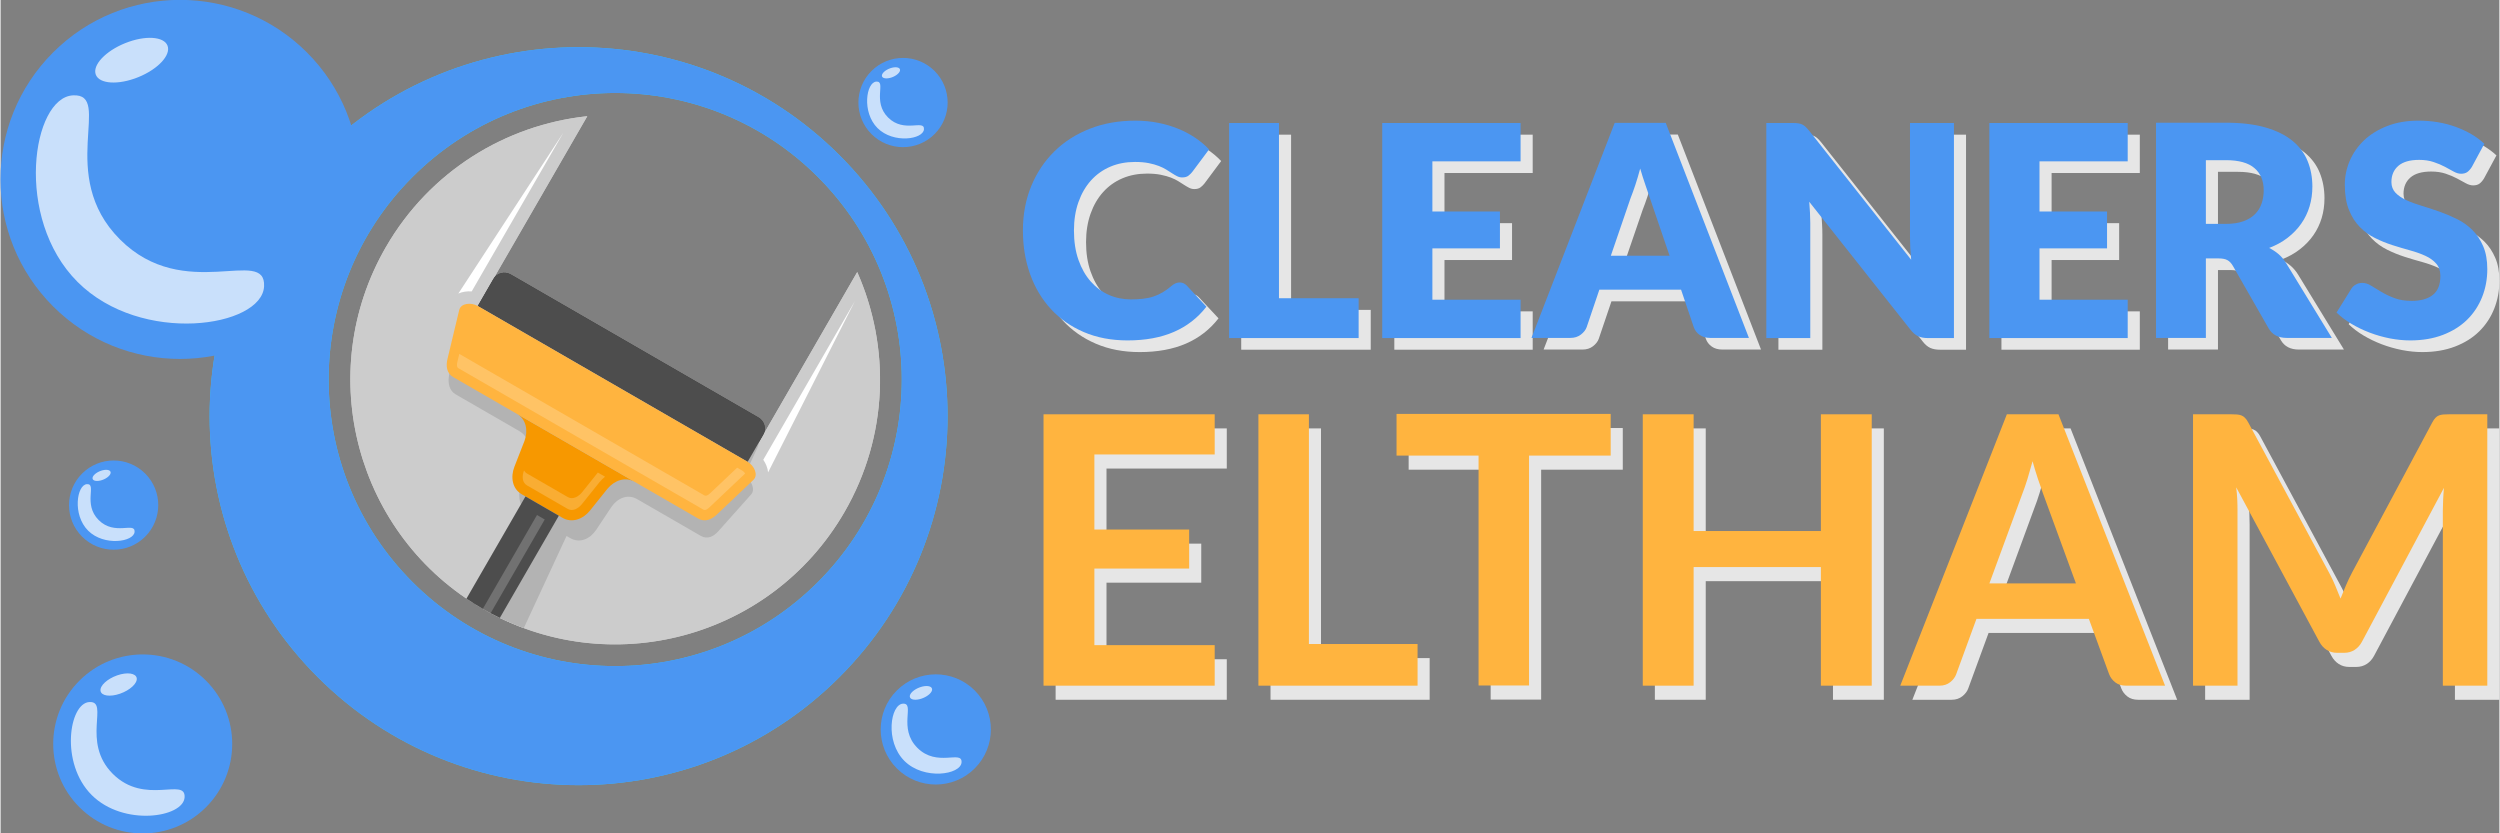 <?xml version="1.0" encoding="UTF-8"?>
<!DOCTYPE svg PUBLIC "-//W3C//DTD SVG 1.1//EN" "http://www.w3.org/Graphics/SVG/1.1/DTD/svg11.dtd">
<!-- Creator: CorelDRAW 2018 (64-Bit) -->
<svg xmlns="http://www.w3.org/2000/svg" xml:space="preserve" width="300px" height="100px" version="1.1" style="shape-rendering:geometricPrecision; text-rendering:geometricPrecision; image-rendering:optimizeQuality; fill-rule:evenodd; clip-rule:evenodd"
viewBox="0 0 14568.5 4858.5"
 xmlns:xlink="http://www.w3.org/1999/xlink">
 <rect x="0" y="0" width="14568.5" height="4858.5" fill="#808080" stroke="none"/>
 <defs>
  <style type="text/css">
   <![CDATA[
    .fil8 {fill:#333333}
    .fil4 {fill:#33C2FF}
    .fil5 {fill:#4B96F2}
    .fil13 {fill:#4D4D4D}
    .fil7 {fill:#B3B3B3}
    .fil3 {fill:#CCCCCC}
    .fil9 {fill:#DB5F0D}
    .fil14 {fill:#F79800}
    .fil10 {fill:#FF7F29}
    .fil15 {fill:#FFB43F}
    .fil1 {fill:#4B96F2;fill-rule:nonzero}
    .fil0 {fill:#E6E6E6;fill-rule:nonzero}
    .fil2 {fill:#FFB43F;fill-rule:nonzero}
    .fil12 {fill:white;fill-rule:nonzero}
    .fil11 {fill:white;fill-opacity:0.2}
    .fil6 {fill:white;fill-opacity:0.702}
   ]]>
  </style>
 </defs>
 <g id="Layer_x0020_1">
  <g id="_2555251858848">
   <polygon class="fil0" points="7148.9,2497.7 7148.9,2731.8 6447.6,2731.8 6447.6,3169.5 7000.1,3169.5 7000.1,3397.1 6447.6,3397.1 6447.6,3843.5 7148.9,3843.5 7148.9,4079.8 6151,4079.8 6151,2497.7 "/>
   <polygon id="1" class="fil0" points="7698.2,3836.9 8331.7,3836.9 8331.7,4079.8 7403.9,4079.8 7403.9,2497.7 7698.2,2497.7 "/>
   <polygon id="2" class="fil0" points="9457.6,2495.5 9457.6,2738.4 8981.7,2738.4 8981.7,4078.8 8687.3,4078.8 8687.3,2738.4 8209.2,2738.4 8209.2,2495.5 "/>
   <polygon id="3" class="fil0" points="10979.6,4079.8 10683.1,4079.8 10683.1,3388.3 9941.3,3388.3 9941.3,4079.8 9644.7,4079.8 9644.7,2497.7 9941.3,2497.7 9941.3,3178.2 10683.1,3178.2 10683.1,2497.7 10979.6,2497.7 "/>
   <path id="4" class="fil0" d="M12689.8 4079.8l-227.6 0c-25.5,0 -46.3,-6.5 -62.7,-19.3 -16.4,-12.7 -28.5,-28.4 -35.7,-47.4l-118.2 -322.8 -655.4 0 -118.2 322.8c-5.8,16.8 -17.1,32.1 -34.3,46 -17.1,13.8 -38.3,20.7 -63.1,20.7l-228.7 0 621.5 -1582.1 300.9 0 621.5 1582.1zm-1024.1 -596.3l504.4 0 -192.6 -526.3c-8.7,-23.3 -18.2,-51 -28.8,-82.8 -10.6,-31.7 -21.2,-66 -31.4,-103.2 -10.2,37.2 -20,71.9 -29.9,104 -9.8,32.1 -19.7,60.1 -29.2,84.2l-192.5 524.1z"/>
   <path id="5" class="fil0" d="M13647.2 3423.3c12.4,23.4 24.1,47.5 34.7,72.6 10.5,25.2 20.8,50.7 31,76.3 10.2,-26.3 20.8,-52.2 31.7,-77.7 11,-25.6 22.6,-50 35,-73.3l468.3 -876.5c5.9,-10.9 12.1,-19.7 18.3,-26.2 6.2,-6.6 13.1,-11.3 20.8,-14.3 7.6,-2.9 16,-4.7 25.5,-5.4 9.5,-0.8 20.8,-1.1 33.9,-1.1l222.1 0 0 1582.1 -259.3 0 0 -1021.9c0,-19 0.7,-39.8 1.8,-62.4 1.1,-22.6 2.6,-45.6 4.8,-68.9l-478.2 897.2c-10.9,20.4 -25.2,36.1 -42.7,47.4 -17.5,11.3 -37.9,17.2 -61.2,17.2l-40.5 0c-23.4,0 -43.8,-5.9 -61.3,-17.2 -17.5,-11.3 -31.7,-27 -42.7,-47.4l-484.7 -900.5c2.9,24.1 5.1,47.4 6.2,70.4 1.1,23 1.5,44.5 1.5,64.2l0 1021.9 -259.3 0 0 -1582.1 222.1 0c13.1,0 24.4,0.3 33.9,1.1 9.5,0.7 18.2,2.5 25.9,5.4 7.6,3 14.6,7.7 21.1,14.3 6.6,6.5 12.8,15.3 18.6,26.2l472.7 878.6z"/>
   <path class="fil0" d="M6945 1714.7c6.9,0 13.8,1.1 20.6,4 6.9,2.6 13.5,7.2 19.8,13.5l115.3 123.8c-50.5,65.1 -113.6,114.1 -189.5,147.1 -76,32.9 -166,49.6 -269.8,49.6 -95.1,0 -180.3,-16.4 -255.7,-48.8 -75.4,-32.4 -139.3,-77.1 -191.7,-134.1 -52.5,-57.1 -92.9,-124.7 -121,-203 -28.1,-78.5 -42.1,-163.4 -42.1,-255.4 0,-93.4 16,-179.1 48.1,-257.7 32.1,-78.2 77.1,-145.6 134.7,-202.6 57.7,-56.8 126.5,-100.9 206.7,-132.5 80.3,-31.5 168.8,-47.3 265.7,-47.3 47.1,0 91.5,4.3 133.1,12.6 41.5,8.4 80.2,19.8 116.3,34.4 36.1,14.6 69.4,32.4 99.8,52.8 30.4,20.3 57.3,43 80.8,67.9l-98 131.6c-6.3,8 -13.8,15.2 -22.4,21.8 -8.6,6.6 -20.6,10 -36.1,10 -10.3,0 -20,-2.3 -29.2,-6.9 -9.2,-4.6 -18.9,-10.3 -29.3,-16.9 -10.3,-6.6 -21.5,-13.7 -33.8,-21.5 -12.3,-7.7 -26.9,-14.9 -43.8,-21.5 -17,-6.6 -36.7,-12 -59.4,-16.6 -22.6,-4.6 -49.3,-6.9 -79.7,-6.9 -52.7,0 -100.9,9.2 -144.5,27.8 -43.5,18.6 -80.8,45.3 -112,80 -31.3,34.7 -55.6,76.8 -73.1,126.1 -17.5,49.3 -26.4,104.6 -26.4,166 0,64.2 8.9,121.3 26.4,171.1 17.5,49.9 41.2,91.7 71.3,125.9 30.1,34.1 65.1,60.2 105.3,77.9 40.1,17.8 83.1,26.7 128.9,26.7 26.4,0 50.5,-1.4 72.3,-4 21.8,-2.6 42.1,-6.9 60.8,-13.2 18.6,-6.3 36.4,-14.6 53.3,-24.7 16.9,-10 33.8,-22.3 51,-37.2 6.9,-5.8 14.3,-10.6 22.3,-14.4 8.1,-3.7 16.4,-5.4 25,-5.4z"/>
   <polygon id="1" class="fil0" points="7523.8,1806.7 7988.1,1806.7 7988.1,2038.9 7233.1,2038.9 7233.1,785.1 7523.8,785.1 "/>
   <polygon id="2" class="fil0" points="8932.4,785.1 8932.4,1008.7 8418.1,1008.7 8418.1,1301.1 8812,1301.1 8812,1516 8418.1,1516 8418.1,1815.3 8932.4,1815.3 8932.4,2038.9 8125.7,2038.9 8125.7,785.1 "/>
   <path id="3" class="fil0" d="M10263.6 2038l-225.3 0c-25.3,0 -45.9,-6 -62.2,-17.7 -16.4,-11.8 -27.8,-26.7 -34.2,-45l-73.9 -218.5 -476.4 0 -74 218.5c-5.7,16 -16.9,30.3 -33.5,43.3 -16.6,12.8 -37,19.4 -61.1,19.4l-227 0 485 -1253.8 297.5 0 485.1 1253.8zm-805 -479.2l342.3 0 -115.2 -338c-7.5,-21.5 -16.1,-46.7 -26.1,-76 -10,-28.9 -20.1,-60.5 -29.8,-94.3 -9.2,34.4 -18.7,66.2 -28.4,95.8 -9.7,29.2 -18.9,54.7 -27.5,76.2l-115.3 336.3z"/>
   <path id="4" class="fil0" d="M10518.1 785.1c12.6,0 23.3,0.6 31.8,1.7 8.6,1.1 16.4,3.2 23.3,6.3 6.8,3.2 13.4,7.7 19.7,13.5 6.4,5.7 13.5,13.5 21.5,23.2l595.1 752.5c-2.3,-24.1 -4,-47.6 -5.1,-70.3 -1.2,-22.6 -1.7,-43.8 -1.7,-63.9l0 -663 256.2 0 0 1253.8 -151.3 0c-22.4,0 -41.3,-3.4 -56.8,-10.3 -15.5,-6.9 -30.4,-19.5 -44.7,-37.9l-590.8 -746.4c1.7,21.8 3.2,43 4.3,63.9 1.2,20.9 1.7,40.7 1.7,59.1l0 671.6 -256.2 0 0 -1253.8 153 0z"/>
   <polygon id="5" class="fil0" points="12472,785.1 12472,1008.7 11957.7,1008.7 11957.7,1301.1 12351.6,1301.1 12351.6,1516 11957.7,1516 11957.7,1815.3 12472,1815.3 12472,2038.9 11665.3,2038.9 11665.3,785.1 "/>
   <path id="6" class="fil0" d="M12927.7 1574.5l0 463.5 -290.7 0 0 -1254.6 407.7 0c90.6,0 168,9.4 231.9,28.1 63.9,18.6 116.1,44.7 156.5,77.9 40.4,33.3 69.7,72.5 88,118.1 18.3,45.3 27.5,94.9 27.5,148.2 0,40.7 -5.4,79.4 -16.3,115.5 -10.9,36.2 -27,69.7 -48.5,100.4 -21.5,30.6 -47.8,58.2 -79.1,82.2 -31.2,24.4 -67.3,44.2 -108.1,59.7 19.5,9.7 37.9,21.7 54.8,36.1 16.9,14.3 31.5,31.8 44.1,52.4l266.6 436 -263.1 0c-48.8,0 -83.7,-18.3 -104.9,-55l-208.1 -363.8c-9.2,-16 -19.8,-27.5 -32.2,-34.4 -12.3,-6.8 -29.8,-10.3 -52.1,-10.3l-74 0zm0 -201.2l117 0c39.5,0 73.4,-5.2 101.2,-15.2 27.8,-10 50.4,-23.8 68.2,-41.6 17.8,-17.7 30.7,-38.7 38.7,-62.5 8,-23.7 12,-49.3 12,-76.8 0,-55 -17.7,-98 -53.6,-129 -35.8,-30.9 -91.4,-46.4 -166.5,-46.4l-117 0 0 371.5z"/>
   <path id="7" class="fil0" d="M14479.1 1039.9c-8.6,13.8 -17.5,24.1 -27,31 -9.4,6.6 -21.8,10 -36.7,10 -13.1,0 -27.2,-4 -42.4,-12.3 -15.2,-8.3 -32.4,-17.8 -51.6,-28.1 -19.2,-10.3 -41.3,-19.5 -65.9,-27.8 -24.7,-8.3 -52.7,-12.6 -84.3,-12.6 -54.4,0 -94.9,11.7 -121.5,34.9 -26.7,23.3 -40.1,54.5 -40.1,94.1 0,25.2 8,46.1 24,63 16.1,16.6 37.3,31 63.4,43 26.1,12.1 55.9,23 89.4,33 33.5,10 67.7,21.2 102.6,33.5 35,12.4 69.4,27 102.9,43.6 33.6,16.6 63.4,37.8 89.5,63.6 26.1,25.8 47,57.4 63,94.4 16.1,36.9 24.1,81.6 24.1,133.8 0,57.9 -10,112.1 -30.1,162.6 -20,50.4 -49,94.5 -87.1,132.1 -38.1,37.6 -85.2,67.1 -141.1,88.6 -55.8,21.5 -119.5,32.4 -190.6,32.4 -39,0 -78.5,-4 -118.9,-11.8 -40.5,-8 -79.7,-19.2 -117.6,-33.5 -37.8,-14.4 -73.4,-31.6 -106.6,-51.3 -33.2,-19.8 -62.2,-41.9 -86.8,-66l85.9 -138.1c6.3,-10.4 15.2,-19 26.7,-25.3 11.5,-6.3 23.8,-9.4 37,-9.4 17.2,0 34.7,5.4 52.1,16.3 17.5,10.9 37.3,22.9 59.4,36.1 22.1,13.2 47.3,25.3 75.9,36.2 28.7,10.8 62.5,16.3 101.5,16.3 52.8,0 93.8,-11.8 123,-35 29.2,-23.2 43.8,-59.9 43.8,-110.3 0,-29.6 -8,-53.4 -24,-71.7 -16.1,-18.3 -37,-33.5 -63.1,-45.6 -26.1,-12 -55.9,-22.6 -89.1,-31.8 -33.3,-9.2 -67.4,-19.2 -102.4,-30.4 -34.9,-11.2 -69.1,-24.9 -102.3,-41.6 -33.3,-16.3 -62.8,-37.8 -88.9,-64.4 -26,-26.7 -47.3,-60 -63.3,-99.8 -16.1,-39.8 -24.1,-89.1 -24.1,-147.6 0,-47 9.5,-92.9 28.4,-137.6 18.9,-44.8 46.7,-84.9 83.4,-119.8 36.7,-35 81.7,-62.8 135,-83.8 53.3,-20.9 114.4,-31.5 183.2,-31.5 38.4,0 75.9,3.2 112.3,9.2 36.5,6 70.8,14.9 103.5,26.9 32.7,11.8 63.4,26.1 91.8,42.5 28.3,16.6 53.6,35.2 75.9,56.1l-72.2 133.9z"/>
   <path class="fil1" d="M6874.4 1646.8c6.9,0 13.8,1.1 20.7,4 6.9,2.6 13.5,7.1 19.8,13.4l115.2 123.9c-50.4,65 -113.5,114.1 -189.5,147 -76,33 -165.9,49.6 -269.7,49.6 -95.2,0 -180.3,-16.3 -255.7,-48.7 -75.4,-32.4 -139.3,-77.1 -191.8,-134.2 -52.4,-57 -92.9,-124.7 -121,-202.9 -28.1,-78.6 -42.1,-163.4 -42.1,-255.4 0,-93.5 16.1,-179.2 48.2,-257.7 32.1,-78.3 77.1,-145.6 134.7,-202.7 57.6,-56.7 126.4,-100.9 206.7,-132.4 80.2,-31.6 168.8,-47.3 265.7,-47.3 47,0 91.4,4.3 133,12.6 41.6,8.3 80.3,19.8 116.4,34.4 36.1,14.6 69.4,32.4 99.7,52.7 30.4,20.4 57.4,43 80.9,68l-98.1 131.5c-6.3,8.1 -13.7,15.2 -22.3,21.8 -8.6,6.6 -20.7,10.1 -36.1,10.1 -10.4,0 -20.1,-2.3 -29.3,-6.9 -9.2,-4.6 -18.9,-10.3 -29.2,-16.9 -10.3,-6.6 -21.5,-13.8 -33.8,-21.5 -12.4,-7.8 -27,-14.9 -43.9,-21.5 -16.9,-6.6 -36.7,-12.1 -59.3,-16.7 -22.7,-4.5 -49.3,-6.8 -79.7,-6.8 -52.8,0 -100.9,9.1 -144.5,27.8 -43.6,18.6 -80.8,45.3 -112.1,80 -31.2,34.6 -55.6,76.8 -73.1,126.1 -17.5,49.3 -26.3,104.6 -26.3,165.9 0,64.3 8.8,121.3 26.3,171.2 17.5,49.9 41.3,91.7 71.4,125.8 30.1,34.1 65.1,60.2 105.2,78 40.1,17.8 83.1,26.6 129,26.6 26.4,0 50.5,-1.4 72.2,-4 21.8,-2.6 42.2,-6.8 60.8,-13.2 18.6,-6.3 36.4,-14.6 53.3,-24.6 16.9,-10 33.9,-22.4 51,-37.3 6.9,-5.7 14.4,-10.6 22.4,-14.3 8,-3.7 16.4,-5.4 24.9,-5.4z"/>
   <polygon id="1" class="fil1" points="7453.2,1738.8 7917.6,1738.8 7917.6,1971 7162.5,1971 7162.5,717.1 7453.2,717.1 "/>
   <polygon id="2" class="fil1" points="8861.8,717.1 8861.8,940.7 8347.6,940.7 8347.6,1233.1 8741.4,1233.1 8741.4,1448.1 8347.6,1448.1 8347.6,1747.4 8861.8,1747.4 8861.8,1971 8055.2,1971 8055.2,717.1 "/>
   <path id="3" class="fil1" d="M10193 1970.1l-225.3 0c-25.2,0 -45.9,-6 -62.2,-17.8 -16.3,-11.7 -27.8,-26.6 -34.1,-45l-74 -218.4 -476.4 0 -73.9 218.4c-5.8,16.1 -16.9,30.4 -33.6,43.3 -16.6,12.9 -36.9,19.5 -61,19.5l-227.1 0 485.1 -1253.8 297.5 0 485 1253.8zm-804.9 -479.3l342.3 0 -115.3 -338c-7.4,-21.4 -16,-46.7 -26,-75.9 -10.1,-29 -20.1,-60.5 -29.9,-94.3 -9.1,34.4 -18.6,66.2 -28.3,95.7 -9.8,29.3 -19,54.8 -27.6,76.3l-115.2 336.2z"/>
   <path id="4" class="fil1" d="M10447.6 717.1c12.6,0 23.2,0.6 31.8,1.8 8.6,1.1 16.3,3.1 23.2,6.3 6.9,3.1 13.5,7.7 19.8,13.4 6.3,5.8 13.5,13.5 21.5,23.2l595.1 752.5c-2.3,-24.1 -4,-47.6 -5.2,-70.2 -1.1,-22.7 -1.7,-43.9 -1.7,-63.9l0 -663.1 256.3 0 0 1253.9 -151.4 0c-22.3,0 -41.3,-3.5 -56.7,-10.4 -15.5,-6.8 -30.4,-19.5 -44.8,-37.8l-590.7 -746.4c1.7,21.7 3.1,43 4.3,63.9 1.1,20.9 1.7,40.7 1.7,59l0 671.7 -256.3 0 0 -1253.9 153.1 0z"/>
   <polygon id="5" class="fil1" points="12401.4,717.1 12401.4,940.7 11887.2,940.7 11887.2,1233.1 12281,1233.1 12281,1448.1 11887.2,1448.1 11887.2,1747.4 12401.4,1747.4 12401.4,1971 11594.8,1971 11594.8,717.1 "/>
   <path id="6" class="fil1" d="M12857.2 1506.6l0 463.5 -290.7 0 0 -1254.7 407.6 0c90.6,0 168,9.5 232,28.1 63.9,18.6 116.1,44.7 156.5,78 40.4,33.2 69.6,72.5 88,118.1 18.3,45.3 27.5,94.9 27.5,148.2 0,40.7 -5.5,79.4 -16.4,115.5 -10.8,36.1 -26.9,69.7 -48.4,100.3 -21.5,30.7 -47.9,58.2 -79.1,82.3 -31.3,24.4 -67.4,44.1 -108.1,59.6 19.5,9.8 37.9,21.8 54.8,36.1 16.9,14.4 31.5,31.9 44.1,52.5l266.6 436 -263.2 0c-48.7,0 -83.7,-18.3 -104.9,-55l-208.1 -363.8c-9.2,-16.1 -19.7,-27.5 -32.1,-34.4 -12.3,-6.9 -29.8,-10.3 -52.1,-10.3l-74 0zm0 -201.3l116.9 0c39.6,0 73.4,-5.1 101.2,-15.1 27.8,-10.1 50.5,-23.8 68.3,-41.6 17.7,-17.8 30.6,-38.7 38.7,-62.5 8,-23.8 12,-49.3 12,-76.8 0,-55.1 -17.8,-98.1 -53.6,-129 -35.8,-31 -91.4,-46.5 -166.6,-46.5l-116.9 0 0 371.5z"/>
   <path id="7" class="fil1" d="M14408.6 972c-8.6,13.7 -17.5,24.1 -27,30.9 -9.4,6.6 -21.8,10.1 -36.7,10.1 -13.2,0 -27.2,-4.1 -42.4,-12.4 -15.2,-8.3 -32.4,-17.7 -51.6,-28.1 -19.2,-10.3 -41.3,-19.5 -65.9,-27.8 -24.7,-8.3 -52.8,-12.6 -84.3,-12.6 -54.5,0 -94.9,11.8 -121.6,35 -26.6,23.2 -40.1,54.5 -40.1,94 0,25.2 8.1,46.2 24.1,63.1 16,16.6 37.3,30.9 63.4,43 26,12 55.9,22.9 89.4,32.9 33.5,10.1 67.6,21.2 102.6,33.6 35,12.3 69.4,26.9 102.9,43.5 33.6,16.7 63.4,37.9 89.5,63.7 26,25.8 47,57.3 63,94.3 16.1,37 24.1,81.7 24.1,133.9 0,57.9 -10,112.1 -30.1,162.5 -20.1,50.5 -49,94.6 -87.1,132.1 -38.2,37.6 -85.2,67.1 -141.1,88.6 -55.9,21.5 -119.5,32.4 -190.6,32.4 -39,0 -78.5,-4 -119,-11.7 -40.4,-8.1 -79.7,-19.2 -117.5,-33.6 -37.8,-14.3 -73.4,-31.5 -106.6,-51.3 -33.3,-19.8 -62.2,-41.8 -86.9,-65.9l86 -138.2c6.3,-10.3 15.2,-18.9 26.7,-25.2 11.4,-6.3 23.8,-9.5 36.9,-9.5 17.2,0 34.7,5.5 52.2,16.4 17.5,10.9 37.3,22.9 59.4,36.1 22,13.2 47.2,25.2 75.9,36.1 28.7,10.9 62.5,16.3 101.5,16.3 52.7,0 93.7,-11.7 123,-34.9 29.2,-23.2 43.8,-59.9 43.8,-110.4 0,-29.5 -8,-53.3 -24.1,-71.6 -16,-18.4 -36.9,-33.6 -63,-45.6 -26.1,-12.1 -55.9,-22.7 -89.2,-31.8 -33.2,-9.2 -67.3,-19.3 -102.3,-30.4 -35,-11.2 -69.1,-25 -102.3,-41.6 -33.3,-16.3 -62.8,-37.8 -88.9,-64.5 -26.1,-26.6 -47.3,-59.9 -63.3,-99.8 -16.1,-39.8 -24.1,-89.1 -24.1,-147.6 0,-47 9.4,-92.9 28.4,-137.6 18.9,-44.7 46.7,-84.8 83.4,-119.8 36.7,-35 81.7,-62.8 135,-83.7 53.3,-20.9 114.4,-31.5 183.2,-31.5 38.4,0 75.9,3.1 112.3,9.1 36.4,6.1 70.8,15 103.5,27 32.7,11.8 63.4,26.1 91.7,42.4 28.4,16.6 53.6,35.3 76,56.2l-72.2 133.9z"/>
   <polygon class="fil2" points="7078.4,2415.4 7078.4,2649.6 6377,2649.6 6377,3087.3 6929.6,3087.3 6929.6,3314.8 6377,3314.8 6377,3761.3 7078.4,3761.3 7078.4,3997.6 6080.5,3997.6 6080.5,2415.4 "/>
   <polygon id="1" class="fil2" points="7627.7,3754.7 8261.2,3754.7 8261.2,3997.6 7333.3,3997.6 7333.3,2415.4 7627.7,2415.4 "/>
   <polygon id="2" class="fil2" points="9387.1,2413.2 9387.1,2656.2 8911.1,2656.2 8911.1,3996.5 8616.8,3996.5 8616.8,2656.2 8138.6,2656.2 8138.6,2413.2 "/>
   <polygon id="3" class="fil2" points="10909.1,3997.6 10612.6,3997.6 10612.6,3306.1 9870.7,3306.1 9870.7,3997.6 9574.2,3997.6 9574.2,2415.4 9870.7,2415.4 9870.7,3096 10612.6,3096 10612.6,2415.4 10909.1,2415.4 "/>
   <path id="4" class="fil2" d="M12619.3 3997.6l-227.6 0c-25.6,0 -46.3,-6.5 -62.8,-19.3 -16.4,-12.8 -28.4,-28.5 -35.7,-47.4l-118.2 -322.8 -655.4 0 -118.1 322.8c-5.9,16.7 -17.2,32.1 -34.3,45.9 -17.2,13.9 -38.3,20.8 -63.1,20.8l-228.7 0 621.5 -1582.2 300.9 0 621.5 1582.2zm-1024.2 -596.3l504.4 0 -192.6 -526.3c-8.7,-23.3 -18.2,-51.1 -28.8,-82.8 -10.5,-31.7 -21.1,-66 -31.3,-103.2 -10.2,37.2 -20.1,71.8 -29.9,103.9 -9.9,32.1 -19.7,60.2 -29.2,84.3l-192.6 524.1z"/>
   <path id="5" class="fil2" d="M13576.7 3341.1c12.4,23.4 24,47.4 34.6,72.6 10.6,25.2 20.8,50.7 31,76.2 10.2,-26.2 20.8,-52.1 31.8,-77.7 10.9,-25.5 22.6,-49.9 35,-73.3l468.3 -876.4c5.8,-10.9 12,-19.7 18.2,-26.3 6.2,-6.5 13.1,-11.3 20.8,-14.2 7.7,-2.9 16.1,-4.7 25.5,-5.5 9.5,-0.7 20.8,-1.1 33.9,-1.1l222.2 0 0 1582.2 -259.3 0 0 -1021.9c0,-19 0.7,-39.8 1.8,-62.4 1.1,-22.6 2.5,-45.6 4.7,-69l-478.1 897.3c-11,20.4 -25.2,36.1 -42.7,47.4 -17.5,11.3 -37.9,17.1 -61.3,17.1l-40.5 0c-23.3,0 -43.7,-5.8 -61.2,-17.1 -17.5,-11.3 -31.8,-27 -42.7,-47.4l-484.7 -900.5c2.9,24 5.1,47.4 6.2,70.4 1.1,22.9 1.4,44.5 1.4,64.2l0 1021.9 -259.3 0 0 -1582.2 222.1 0c13.2,0 24.5,0.4 33.9,1.1 9.5,0.8 18.3,2.6 25.9,5.5 7.7,2.9 14.6,7.7 21.2,14.2 6.6,6.6 12.8,15.4 18.6,26.3l472.7 878.6z"/>
   <g>
    <path class="fil3" d="M2811.3 3549.8c-738.4,-426.3 -991.4,-1370.6 -565.1,-2109 256.5,-444.2 700.5,-712.7 1174.3,-763.3l-638.8 1106.5 1573.7 908.6 638.9 -1106.5c193,435.6 182.5,954.4 -74,1398.6 -426.3,738.4 -1370.5,991.4 -2109,565.1z"/>
    <path class="fil4" d="M4890.9 905.1c-840.1,-840.1 -2202.2,-840.1 -3042.3,0 -840.1,840.1 -840.1,2202.2 0,3042.4 840.1,840.1 2202.2,840.1 3042.3,0 840.2,-840.2 840.2,-2202.3 0,-3042.4zm-126.3 126.3c-652.4,-652.4 -1710.2,-652.4 -2362.7,0 -652.4,652.5 -652.4,1710.3 0,2362.7 652.5,652.5 1710.3,652.5 2362.7,0 652.5,-652.4 652.5,-1710.2 0,-2362.7z"/>
    <g>
     <circle class="fil5" transform="matrix(0.166 0.166 0.166 -0.166 659.046 2944.82)" r="1108"/>
     <path class="fil6" d="M510.2 3093.7c92.7,92.8 267.9,65.7 271,6.6 3,-59.2 -116,25.1 -209.4,-68.3 -93.3,-93.3 -9,-212.4 -68.2,-209.3 -59.2,3.1 -86.2,178.2 6.6,271z"/>
     <path class="fil6" d="M536.1 2790.1c2.3,14.8 27.8,18.4 56.9,8.3 29.2,-10.2 50.9,-30.5 48.6,-45.2 -2.3,-14.8 -27.8,-18.5 -57,-8.3 -29.1,10.2 -50.9,30.5 -48.5,45.2z"/>
    </g>
    <g>
     <circle class="fil5" transform="matrix(0.333 0.333 0.333 -0.333 828.555 4337.25)" r="1108"/>
     <path class="fil6" d="M530.9 4635c185.5,185.5 535.7,131.5 541.9,13.1 6.2,-118.3 -232,50.2 -418.7,-136.4 -186.6,-186.7 -18.1,-424.8 -136.4,-418.7 -118.4,6.2 -172.4,356.5 13.2,542z"/>
     <path class="fil6" d="M582.6 4027.8c4.6,29.5 55.6,36.9 113.9,16.5 58.3,-20.4 101.8,-60.8 97.2,-90.3 -4.7,-29.5 -55.7,-36.9 -114,-16.5 -58.3,20.4 -101.8,60.8 -97.1,90.3z"/>
    </g>
    <g>
     <circle class="fil5" transform="matrix(0.205 0.205 0.205 -0.205 5452.28 4252.76)" r="1108"/>
     <path class="fil6" d="M5269.1 4436c114.1,114.1 329.7,80.9 333.5,8.1 3.8,-72.9 -142.8,30.8 -257.6,-84 -114.9,-114.9 -11.2,-261.4 -84,-257.6 -72.9,3.8 -106.1,219.3 8.1,333.5z"/>
     <path class="fil6" d="M5300.9 4062.3c2.8,18.2 34.2,22.8 70.1,10.2 35.9,-12.6 62.7,-37.4 59.8,-55.6 -2.9,-18.2 -34.2,-22.7 -70.1,-10.2 -35.9,12.6 -62.7,37.5 -59.8,55.6z"/>
    </g>
    <g>
     <circle class="fil5" transform="matrix(0.166 0.166 0.166 -0.166 5261.32 597.825)" r="1108"/>
     <path class="fil6" d="M5112.5 746.7c92.7,92.7 267.8,65.8 270.9,6.6 3.1,-59.2 -116,25 -209.3,-68.3 -93.3,-93.3 -9,-212.4 -68.2,-209.3 -59.2,3.1 -86.2,178.2 6.6,271z"/>
     <path class="fil6" d="M5138.3 443.1c2.3,14.8 27.8,18.4 57,8.3 29.1,-10.2 50.9,-30.5 48.6,-45.2 -2.3,-14.8 -27.8,-18.4 -57,-8.3 -29.1,10.2 -50.9,30.4 -48.6,45.2z"/>
    </g>
    <path class="fil7" d="M2935.6 1670.4l1443.9 833.7c35.7,20.6 50.8,67.9 33.6,105l-76.5 164.9c38.9,22.5 66.2,78.4 39.4,108.4l-191.8 215.1c-26.7,30.1 -63.2,49.2 -102.1,26.7l-371 -214.2c-55.1,-31.8 -114.1,-6.1 -149.8,45.4l-88.7 133.4c-35.6,53.4 -95.7,80.7 -151.8,48.4l-21.3 -12.3 -249.2 537c-69.2,-25.5 -137.3,-56.2 -203.8,-92.4l258.4 -557 -21.4 -12.3c-56,-32.4 -70.8,-103 -52.2,-166.2l46.4 -157.8c17,-62.3 1.8,-130.8 -53.2,-162.6l-371.1 -214.2c-38.9,-22.5 -45.9,-66.7 -39.4,-108.4l46.7 -298.9c6.5,-41.8 63.2,-49.2 102.1,-26.7l76.5 -164.9c17.3,-37.2 60.6,-50.7 96.3,-30.1z"/>
    <path class="fil8" d="M2974.2 1600.5l1443.9 833.6c35.7,20.6 48.2,66.4 27.9,101.7l-90.6 156.8 -1573.7 -908.6 90.5 -156.8c20.4,-35.3 66.3,-47.4 102,-26.7z"/>
    <path class="fil9" d="M3696.6 2809.4c-55.1,-31.8 -118.1,-8.4 -158.7,40.3l-101 126.2c-40.5,50.5 -104.9,75.5 -161,43.1l-237.2 -137c-56.1,-32.4 -66.6,-100.5 -43.1,-160.9l58.8 -150.6c21.8,-59.5 10.6,-125.8 -44.4,-157.5l686.6 396.4z"/>
    <path class="fil8" d="M3060.1 2894.4l194.5 112.3 -343.9 595.7c-33.5,-16.2 -66.6,-33.7 -99.4,-52.6 -32.7,-18.9 -64.4,-38.8 -95.2,-59.7l344 -595.7z"/>
    <path class="fil10" d="M2781.7 1784l1573.7 908.6c39,22.5 63.5,76.8 33.7,105.1l-213.6 202.5c-29.8,28.3 -69,45.8 -107.9,23.4l-1428.7 -824.9c-38.9,-22.4 -43.2,-65.1 -33.7,-105.1l68.6 -286.2c9.6,-40 68.9,-45.9 107.9,-23.4z"/>
    <g>
     <path class="fil11" d="M3524.1 2779.2l-42 -24.2 -91.5 114.3c-19.4,24.2 -53.2,46.3 -83.9,28.6l-237.2 -137c-8.1,-4.7 -13.9,-10.9 -17.8,-18l-0.1 0.1c-11.3,28.9 -13.5,69.2 17.2,86.9l237.2 137c30.7,17.8 64.5,-4.3 83.9,-28.6l101.8 -127.1c9.9,-11.8 20.8,-22.5 32.4,-32z"/>
     <path class="fil11" d="M2811.3 3549.9c15,8.7 30.3,17.1 45.6,25.3l315.6 -546.5 -45.2 -26.1 -316 547.3z"/>
     <path class="fil11" d="M2674.3 2063.4l-10.6 44.3c-2.6,10.9 -7,31.9 5.3,39l1428.7 824.8c12.2,7.1 28.2,-7.2 36.4,-15l206.5 -195.6c-3.3,-6.4 -10.4,-13.4 -15.2,-16.2l-31.2 -18 -154.7 146.6c-8.2,7.8 -24.1,22.1 -36.4,15l-1428.7 -824.9 -0.1 0z"/>
    </g>
    <path class="fil12" d="M2668.7 1711.5l530.4 -918.7c27.1,-7.3 54.5,-13.9 82.1,-19.7l-534.7 926c-26.9,-2.2 -54.2,1.8 -77.8,12.4z"/>
    <path class="fil12" d="M5005.1 1835.4l-530.4 918.6c-2.6,-25.7 -12.8,-51.2 -28.2,-73.5l534.6 -925.9c8.8,26.8 16.8,53.7 24,80.8z"/>
    <path class="fil3" d="M2811.3 3549.8c-738.4,-426.3 -991.4,-1370.6 -565.1,-2109 256.5,-444.2 700.5,-712.7 1174.3,-763.3l-638.8 1106.5 1573.7 908.6 638.9 -1106.5c193,435.6 182.5,954.4 -74,1398.6 -426.3,738.4 -1370.5,991.4 -2109,565.1z"/>
    <path class="fil5" d="M4890.9 905.1c-840.1,-840.1 -2202.2,-840.1 -3042.3,0 -840.1,840.1 -840.1,2202.2 0,3042.4 840.1,840.1 2202.2,840.1 3042.3,0 840.2,-840.2 840.2,-2202.3 0,-3042.4zm-126.3 126.3c-652.4,-652.4 -1710.2,-652.4 -2362.7,0 -652.4,652.5 -652.4,1710.3 0,2362.7 652.5,652.5 1710.3,652.5 2362.7,0 652.5,-652.4 652.5,-1710.2 0,-2362.7z"/>
    <path class="fil7" d="M2935.6 1670.4l1443.9 833.7c35.7,20.6 50.8,67.9 33.6,105l-76.5 164.9c38.9,22.5 66.2,78.4 39.4,108.4l-191.8 215.1c-26.7,30.1 -63.2,49.2 -102.1,26.7l-371 -214.2c-55.1,-31.8 -114.1,-6.1 -149.8,45.4l-88.7 133.4c-35.6,53.4 -95.7,80.7 -151.8,48.4l-21.3 -12.3 -249.2 537c-69.2,-25.5 -137.3,-56.2 -203.8,-92.4l258.4 -557 -21.4 -12.3c-56,-32.4 -70.8,-103 -52.2,-166.2l46.4 -157.8c17,-62.3 1.8,-130.8 -53.2,-162.6l-371.1 -214.2c-38.9,-22.5 -45.9,-66.7 -39.4,-108.4l46.7 -298.9c6.5,-41.8 63.2,-49.2 102.1,-26.7l76.5 -164.9c17.3,-37.2 60.6,-50.7 96.3,-30.1z"/>
    <path class="fil13" d="M2974.2 1600.5l1443.9 833.6c35.7,20.6 48.2,66.4 27.9,101.7l-90.6 156.8 -1573.7 -908.6 90.5 -156.8c20.4,-35.3 66.3,-47.4 102,-26.7z"/>
    <path class="fil14" d="M3696.6 2809.4c-55.1,-31.8 -118.1,-8.4 -158.7,40.3l-101 126.2c-40.5,50.5 -104.9,75.5 -161,43.1l-237.2 -137c-56.1,-32.4 -66.6,-100.5 -43.1,-160.9l58.8 -150.6c21.8,-59.5 10.6,-125.8 -44.4,-157.5l686.6 396.4z"/>
    <path class="fil13" d="M3060.1 2894.4l194.5 112.3 -343.9 595.7c-33.5,-16.2 -66.6,-33.7 -99.4,-52.6 -32.7,-18.9 -64.4,-38.8 -95.2,-59.7l344 -595.7z"/>
    <path class="fil15" d="M2781.7 1784l1573.7 908.6c39,22.5 63.5,76.8 33.7,105.1l-213.6 202.5c-29.8,28.3 -69,45.8 -107.9,23.4l-1428.7 -824.9c-38.9,-22.4 -43.2,-65.1 -33.7,-105.1l68.6 -286.2c9.6,-40 68.9,-45.9 107.9,-23.4z"/>
    <g>
     <path class="fil11" d="M3524.1 2779.2l-42 -24.2 -91.5 114.3c-19.4,24.2 -53.2,46.3 -83.9,28.6l-237.2 -137c-8.1,-4.7 -13.9,-10.9 -17.8,-18l-0.1 0.1c-11.3,28.9 -13.5,69.2 17.2,86.9l237.2 137c30.7,17.8 64.5,-4.3 83.9,-28.6l101.8 -127.1c9.9,-11.8 20.8,-22.5 32.4,-32z"/>
     <path class="fil11" d="M2811.3 3549.9c15,8.7 30.3,17.1 45.6,25.3l315.6 -546.5 -45.2 -26.1 -316 547.3z"/>
     <path class="fil11" d="M2674.3 2063.4l-10.6 44.3c-2.6,10.9 -7,31.9 5.3,39l1428.7 824.8c12.2,7.1 28.2,-7.2 36.4,-15l206.5 -195.6c-3.3,-6.4 -10.4,-13.4 -15.2,-16.2l-31.2 -18 -154.7 146.6c-8.2,7.8 -24.1,22.1 -36.4,15l-1428.7 -824.9 -0.1 0z"/>
    </g>
    <path class="fil12" d="M2668.7 1711.5l612.5 -938.4 -534.7 926c-26.9,-2.2 -54.2,1.8 -77.8,12.4z"/>
    <path class="fil12" d="M4474.7 2754c-2.6,-25.7 -12.8,-51.2 -28.2,-73.5l534.6 -925.9 -506.4 999.4z"/>
    <g>
     <circle class="fil5" transform="matrix(0.668 0.668 0.668 -0.668 1045.99 1045.99)" r="1108"/>
     <path class="fil6" d="M448.5 1643.5c372.3,372.3 1075.2,264 1087.6,26.4 12.4,-237.5 -465.6,100.7 -840.1,-273.9 -374.6,-374.5 -36.4,-852.5 -273.9,-840.1 -237.6,12.4 -345.9,715.2 26.4,1087.6z"/>
     <path class="fil6" d="M552.3 425c9.3,59.2 111.7,74 228.7,33.1 117,-40.9 204.3,-122.1 195,-181.3 -9.3,-59.2 -111.7,-74 -228.7,-33.1 -117,40.9 -204.3,122.1 -195,181.3z"/>
    </g>
   </g>
  </g>
 </g>
</svg>
